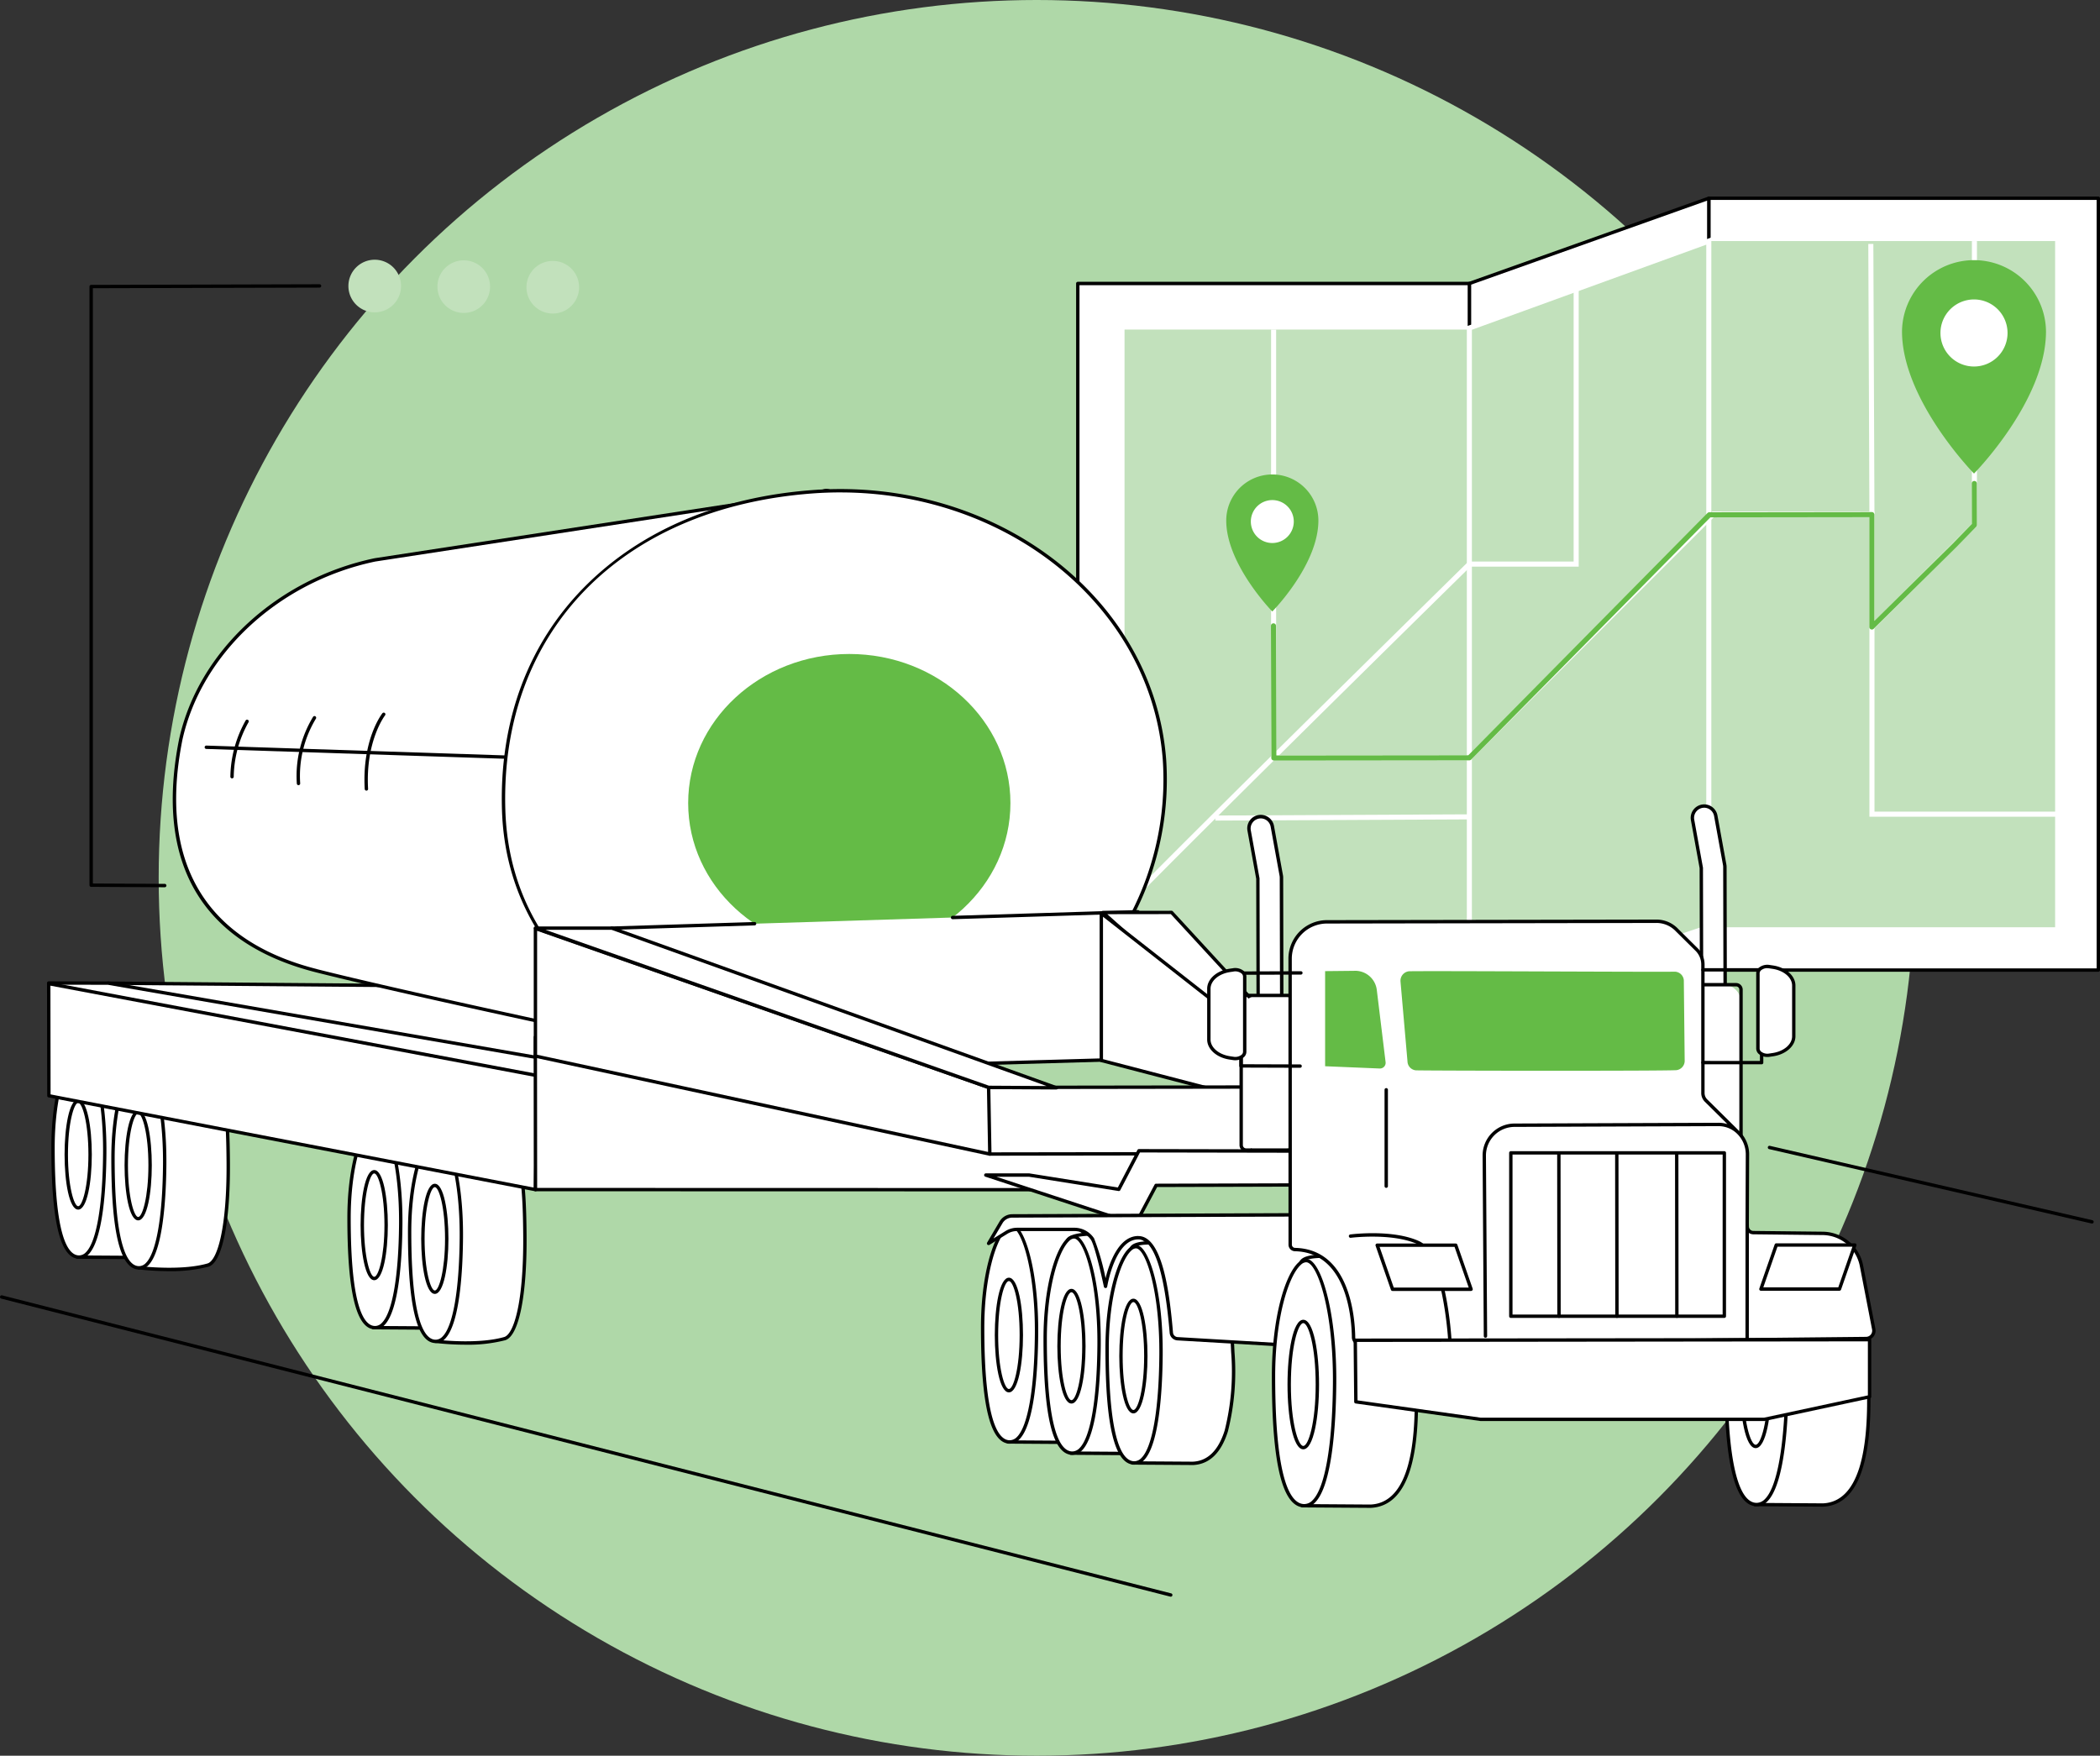 <svg xmlns="http://www.w3.org/2000/svg" xmlns:xlink="http://www.w3.org/1999/xlink" width="277.606" height="232.152" viewBox="0 0 277.606 232.152"><rect x="0" y="0" width="277.606" height="232.152" fill="#333333" stroke="none"/><defs><clipPath id="a"><rect width="277.606" height="185.134" fill="none"/></clipPath></defs><g transform="translate(-1323.197 -1977.035)"><ellipse cx="116.076" cy="116.076" rx="116.076" ry="116.076" transform="translate(1344.173 1977.035)" fill="#afd8a8"/><g transform="translate(1323.197 2003.026)"><rect width="51.49" height="102.053" transform="translate(225.893 0.224)" fill="#fff"/><g clip-path="url(#a)"><path d="M339.261,102.5h-51.49a.223.223,0,0,1-.223-.223V.223A.223.223,0,0,1,287.771,0h51.49a.223.223,0,0,1,.223.223V102.276a.223.223,0,0,1-.223.223m-51.268-.445h51.045V.447H287.993Z" transform="translate(-61.878)"/><rect width="45.779" height="90.734" transform="translate(225.893 5.883)" fill="#c2e1bc"/><path d="M279.152,102.338,247.5,113.608V11.555L279.152.284Z" transform="translate(-53.26 -0.061)" fill="#fff"/><path d="M247.439,113.77a.224.224,0,0,1-.223-.223V11.494a.223.223,0,0,1,.148-.21L279.017.013a.226.226,0,0,1,.2.028.224.224,0,0,1,.094.182V102.276a.224.224,0,0,1-.148.21l-31.653,11.271a.222.222,0,0,1-.075.013m.223-102.118v101.58l31.207-11.112V.538Zm31.43,90.625h0Z" transform="translate(-53.199 0)"/><rect width="51.762" height="102.053" transform="translate(142.478 11.494)" fill="#fff"/><path d="M233.246,116.861H181.483a.223.223,0,0,1-.222-.223V14.585a.223.223,0,0,1,.222-.223h51.763a.223.223,0,0,1,.223.223V116.638a.223.223,0,0,1-.223.223m-51.54-.446h51.317V14.808H181.706Z" transform="translate(-39.006 -3.091)"/><rect width="45.583" height="89.87" transform="translate(148.657 17.586)" fill="#c2e1bc"/><path d="M279.152,98.23,247.5,108.813V18.992L279.152,7.5Z" transform="translate(-53.26 -1.613)" fill="#c2e1bc"/><path d="M247.073,109.147V18.627l.221-.08,32.1-11.659V98.339Zm.669-90.051v89.123l30.984-10.36V7.842Z" transform="translate(-53.168 -1.482)" fill="#fff"/><path d="M189.121,97.86a.291.291,0,0,0,.039-.151h-.669c0-.209,0-.324,7.281-7.613,3.814-3.818,9.132-9.1,15.806-15.7,11.362-11.241,22.873-22.561,22.989-22.674l.1-.1h13.919V15.611h.669V52.292H234.938c-15.585,15.326-45.084,44.441-45.817,45.567" transform="translate(-40.562 -3.359)" fill="#fff"/><path d="M315.481,58.806l-.472-.473L328.459,44.9V7.5h.668v37.68Z" transform="translate(-67.788 -1.613)" fill="#fff"/><path d="M319.874,86.821H293.195V47.141H272.71L240.45,79.363H214.1V22.408h.668V78.695h25.409l32.26-32.223h21.43v39.68h26.01Z" transform="translate(-46.072 -4.822)" fill="#fff"/><rect width="33.618" height="0.669" transform="translate(160.654 81.843) rotate(-0.269)" fill="#fff"/><rect width="0.669" height="35.72" transform="translate(246.976 6.266) rotate(-0.235)" fill="#fff"/><path d="M214.463,84.877a.334.334,0,0,1-.334-.334l-.051-17.47a.335.335,0,0,1,.334-.335h0a.335.335,0,0,1,.334.334l.05,17.136,25.371-.025,31.622-32.03a.338.338,0,0,1,.238-.1l21.488-.026h0a.335.335,0,0,1,.334.334V66.427l10.362-10.239,2.526-2.589-.011-5.352a.334.334,0,0,1,.334-.335h0a.334.334,0,0,1,.334.334l.012,5.489a.335.335,0,0,1-.095.234l-2.626,2.691L293.752,67.464a.334.334,0,0,1-.569-.238V52.7l-21.014.026-31.623,32.03a.334.334,0,0,1-.238.1l-25.844.026Z" transform="translate(-46.068 -10.31)" fill="#64bb46"/><path d="M325,21.194a6.509,6.509,0,1,0,6.508-6.5,6.5,6.5,0,0,0-6.508,6.5" transform="translate(-69.938 -3.162)" fill="#fff"/><path d="M320.376,20.109c0,9.068,9.517,18.8,9.517,18.8s9.517-9.641,9.517-18.8a9.517,9.517,0,0,0-19.033,0m5.082.216a4.434,4.434,0,1,1,4.434,4.429,4.432,4.432,0,0,1-4.434-4.429" transform="translate(-68.943 -2.282)" fill="#64bb46"/><path d="M209.507,53.607a4.165,4.165,0,1,0,4.166-4.16,4.163,4.163,0,0,0-4.166,4.16" transform="translate(-45.084 -10.641)" fill="#fff"/><path d="M206.549,52.913c0,5.8,6.09,12.029,6.09,12.029s6.09-6.169,6.09-12.029a6.09,6.09,0,0,0-12.18,0m3.252.138a2.838,2.838,0,1,1,2.838,2.835,2.836,2.836,0,0,1-2.838-2.835" transform="translate(-44.448 -10.077)" fill="#64bb46"/><path d="M340.63,170.209a.22.22,0,0,1-.05-.005l-42.623-9.832a.223.223,0,1,1,.1-.434l42.622,9.831a.223.223,0,0,1-.049.44" transform="translate(-64.081 -34.416)"/><path d="M69.324,155.338c4.239-.178,5.558,5.514,5.895,13.51s-.843,13.942-5.082,14.12l-7.622-.051s-3.1-20.432-.152-27.224c.581-1.337,6.264-.326,6.961-.356" transform="translate(-13.146 -33.355)" fill="#fff"/><path d="M70.083,183.131l-7.633-.051a.223.223,0,0,1-.219-.189c-.127-.837-3.08-20.574-.137-27.347.481-1.107,3.425-.881,6.145-.581.471.052.875.093,1.012.091,4.911-.2,5.853,7.226,6.126,13.724a31.175,31.175,0,0,1-.835,10.068c-.859,2.755-2.359,4.2-4.459,4.284m-7.439-.5,7.431.049c1.908-.08,3.233-1.38,4.042-3.972a30.769,30.769,0,0,0,.815-9.916c-.392-9.345-2.139-13.451-5.662-13.3a10.306,10.306,0,0,1-1.079-.093c-1.449-.16-5.3-.584-5.687.315-2.743,6.312-.16,24.84.14,26.914m6.617-27.358h0Z" transform="translate(-13.082 -33.294)"/><path d="M65.629,169.388c-.051,5.981-.736,13.689-3.4,13.663-2.63-.025-3.43-6.5-3.43-14.5S61,155.42,62.529,155.623c1.425.19,3.168,5.762,3.1,13.765" transform="translate(-12.652 -33.488)" fill="#fff"/><path d="M62.177,183.213h-.016c-2.456-.024-3.651-4.84-3.651-14.724,0-6.652,1.523-11.465,3.027-12.782a1.219,1.219,0,0,1,.961-.365c1.612.214,3.361,6.012,3.293,13.988-.035,4.137-.395,11.372-2.406,13.347a1.7,1.7,0,0,1-1.208.536m.2-27.434a.88.88,0,0,0-.549.263c-1.394,1.22-2.875,6-2.875,12.447,0,11.775,1.745,14.264,3.209,14.278a1.226,1.226,0,0,0,.907-.408c1.385-1.361,2.214-6.111,2.273-13.033.068-8.022-1.676-13.379-2.906-13.543a.494.494,0,0,0-.06,0m3.189,13.548h0Z" transform="translate(-12.591 -33.427)"/><path d="M64.178,171.358c0,3.9-.706,7.06-1.575,7.06s-1.575-3.161-1.575-7.06.7-7.06,1.575-7.06,1.575,3.161,1.575,7.06" transform="translate(-13.133 -35.356)" fill="#fff"/><path d="M62.542,178.58c-1.18,0-1.8-3.663-1.8-7.283s.618-7.283,1.8-7.283,1.8,3.664,1.8,7.283-.618,7.283-1.8,7.283m0-14.12c-.552,0-1.352,2.664-1.352,6.837s.8,6.837,1.352,6.837,1.352-2.664,1.352-6.837-.8-6.837-1.352-6.837" transform="translate(-13.072 -35.295)"/><path d="M79.862,157.55c4.239-.178,4.762,5.693,4.824,13.7.062,8.032-1.022,13.165-2.678,13.644-3.623,1.047-9.167.348-9.167.348s-3.517-20.154-.565-26.946c.582-1.337,6.888-.713,7.586-.742" transform="translate(-15.3 -33.878)" fill="#fff"/><path d="M76.813,185.633a35.661,35.661,0,0,1-4.063-.233.224.224,0,0,1-.191-.183c-.144-.826-3.494-20.3-.55-27.073.474-1.089,3.621-1.08,6.952-.908.4.021.714.038.83.032a3.444,3.444,0,0,1,2.625.932c1.964,1.869,2.379,6.176,2.431,12.985.061,8.025-1.027,13.335-2.839,13.859a19.618,19.618,0,0,1-5.195.589m-3.843-.656c.942.1,5.722.562,8.914-.361,1.3-.376,2.584-4.674,2.517-13.428-.041-5.344-.252-10.724-2.292-12.666a2.976,2.976,0,0,0-2.3-.808c-.136.006-.428-.009-.871-.033-1.51-.078-6.1-.315-6.52.64-2.752,6.333.228,24.72.553,26.656M79.8,157.491h0Z" transform="translate(-15.236 -33.818)"/><path d="M75.834,171.7c-.051,5.981-.736,13.689-3.4,13.663-2.63-.025-3.43-6.5-3.43-14.5s2.211-13.13,3.735-12.927c1.425.19,3.168,5.762,3.1,13.765" transform="translate(-14.848 -33.985)" fill="#fff"/><path d="M72.382,185.524h-.015c-2.456-.024-3.651-4.84-3.651-14.724,0-6.652,1.523-11.465,3.026-12.782a1.225,1.225,0,0,1,.961-.366c1.612.215,3.361,6.012,3.292,13.988-.035,4.137-.394,11.372-2.405,13.347a1.7,1.7,0,0,1-1.209.537m.2-27.434a.879.879,0,0,0-.549.263c-1.393,1.22-2.874,6-2.874,12.447,0,11.775,1.745,14.264,3.209,14.278h.012a1.251,1.251,0,0,0,.9-.409c1.386-1.361,2.214-6.111,2.273-13.033.068-8.021-1.676-13.378-2.906-13.542a.508.508,0,0,0-.06,0" transform="translate(-14.787 -33.924)"/><path d="M74.384,173.668c0,3.9-.706,7.06-1.575,7.06s-1.575-3.161-1.575-7.06.7-7.06,1.575-7.06,1.575,3.161,1.575,7.06" transform="translate(-15.329 -35.853)" fill="#fff"/><path d="M72.748,180.89c-1.18,0-1.8-3.664-1.8-7.283s.618-7.283,1.8-7.283,1.8,3.664,1.8,7.283-.618,7.283-1.8,7.283m0-14.12c-.552,0-1.352,2.664-1.352,6.837s.8,6.837,1.352,6.837,1.352-2.664,1.352-6.837-.8-6.837-1.352-6.837" transform="translate(-15.268 -35.792)"/><path d="M19.459,143.446c4.239-.178,5.558,5.514,5.895,13.51s-.843,13.942-5.082,14.12l-7.622-.051s-3.1-20.432-.152-27.224c.581-1.337,6.264-.326,6.961-.356" transform="translate(-2.415 -30.796)" fill="#fff"/><path d="M20.218,171.238l-7.633-.05a.223.223,0,0,1-.219-.189c-.127-.837-3.08-20.574-.137-27.347.481-1.107,3.424-.881,6.145-.581.472.053.879.1,1.012.091,4.922-.2,5.853,7.227,6.126,13.724a31.168,31.168,0,0,1-.835,10.068c-.859,2.755-2.359,4.2-4.459,4.284m-7.439-.494,7.431.049c1.908-.08,3.233-1.38,4.042-3.972a30.772,30.772,0,0,0,.815-9.916c-.392-9.344-2.14-13.453-5.662-13.3a10.087,10.087,0,0,1-1.079-.093c-1.449-.16-5.3-.584-5.687.315-2.743,6.312-.16,24.84.14,26.914M19.4,143.385h0Z" transform="translate(-2.352 -30.735)"/><path d="M15.764,157.5c-.051,5.981-.736,13.689-3.4,13.663-2.63-.025-3.43-6.5-3.43-14.5s2.211-13.13,3.735-12.927c1.425.19,3.168,5.762,3.1,13.765" transform="translate(-1.921 -30.929)" fill="#fff"/><path d="M12.311,171.321H12.3c-2.456-.024-3.651-4.84-3.651-14.724,0-6.652,1.523-11.465,3.026-12.782a1.226,1.226,0,0,1,.961-.366c1.612.215,3.361,6.012,3.292,13.988-.035,4.137-.394,11.372-2.405,13.347a1.7,1.7,0,0,1-1.209.537m.2-27.434a.879.879,0,0,0-.549.263c-1.393,1.22-2.874,6-2.874,12.447,0,11.775,1.745,14.264,3.209,14.278h.012a1.251,1.251,0,0,0,.9-.409c1.386-1.361,2.214-6.111,2.273-13.033.068-8.021-1.676-13.378-2.906-13.542a.5.5,0,0,0-.06,0" transform="translate(-1.86 -30.868)"/><path d="M14.314,159.465c0,3.9-.706,7.06-1.575,7.06s-1.575-3.161-1.575-7.06.7-7.06,1.575-7.06,1.575,3.161,1.575,7.06" transform="translate(-2.402 -32.796)" fill="#fff"/><path d="M12.677,166.687c-1.18,0-1.8-3.663-1.8-7.283s.618-7.283,1.8-7.283,1.8,3.664,1.8,7.283-.618,7.283-1.8,7.283m0-14.12c-.552,0-1.351,2.664-1.351,6.837s.8,6.837,1.351,6.837,1.352-2.664,1.352-6.837-.8-6.837-1.352-6.837" transform="translate(-2.341 -32.735)"/><path d="M29.9,145.157c4.239-.178,4.762,5.693,4.824,13.7.062,8.032-1.022,13.165-2.678,13.644-3.623,1.047-9.167.348-9.167.348s-3.517-20.154-.565-26.946c.582-1.337,6.888-.713,7.586-.742" transform="translate(-4.547 -31.211)" fill="#fff"/><path d="M26.847,173.239a35.639,35.639,0,0,1-4.062-.233.224.224,0,0,1-.191-.183c-.144-.826-3.494-20.3-.549-27.073.473-1.089,3.62-1.08,6.951-.908.4.021.715.038.83.032a3.432,3.432,0,0,1,2.625.932c1.964,1.869,2.379,6.176,2.431,12.985.061,8.025-1.027,13.335-2.839,13.859a19.62,19.62,0,0,1-5.2.589M23,172.583c.942.1,5.721.562,8.914-.361,1.3-.376,2.584-4.674,2.517-13.428-.042-5.344-.252-10.724-2.292-12.666a2.977,2.977,0,0,0-2.3-.808c-.136.006-.429-.009-.871-.033-1.51-.077-6.1-.315-6.52.64-2.752,6.333.228,24.72.553,26.656M29.834,145.1h0Z" transform="translate(-4.484 -31.15)"/><path d="M25.869,159.305c-.051,5.981-.735,13.689-3.4,13.663-2.63-.025-3.43-6.5-3.43-14.5s2.21-13.13,3.734-12.927c1.425.19,3.168,5.762,3.1,13.765" transform="translate(-4.096 -31.318)" fill="#fff"/><path d="M22.418,173.13H22.4c-2.457-.024-3.651-4.84-3.651-14.724,0-6.652,1.523-11.465,3.027-12.782a1.219,1.219,0,0,1,.96-.365c1.612.214,3.361,6.012,3.294,13.987-.035,4.137-.4,11.373-2.406,13.348a1.7,1.7,0,0,1-1.208.536m.2-27.434a.884.884,0,0,0-.549.263c-1.394,1.22-2.874,6-2.874,12.447,0,11.775,1.745,14.264,3.21,14.278h.011a1.25,1.25,0,0,0,.895-.408c1.385-1.361,2.215-6.111,2.273-13.034.068-8.021-1.676-13.378-2.905-13.542a.52.52,0,0,0-.06,0m3.188,13.548h0Z" transform="translate(-4.035 -31.257)"/><path d="M24.419,161.274c0,3.9-.706,7.06-1.575,7.06s-1.575-3.161-1.575-7.06.7-7.06,1.575-7.06,1.575,3.161,1.575,7.06" transform="translate(-4.577 -33.186)" fill="#fff"/><path d="M22.783,168.5c-1.18,0-1.8-3.663-1.8-7.283s.618-7.283,1.8-7.283,1.8,3.664,1.8,7.283-.618,7.283-1.8,7.283m0-14.12c-.552,0-1.352,2.664-1.352,6.837s.8,6.837,1.352,6.837,1.352-2.664,1.352-6.837-.8-6.837-1.352-6.837" transform="translate(-4.516 -33.125)"/><path d="M18.2,132.522l56.6.459L76.61,144.5l-57.678-9.911Z" transform="translate(-3.916 -28.518)" fill="#fff"/><path d="M76.549,144.665a.2.2,0,0,1-.038,0l-57.678-9.911a.224.224,0,0,1-.173-.145l-.734-2.071a.221.221,0,0,1,.028-.2.242.242,0,0,1,.183-.093l56.6.458a.224.224,0,0,1,.219.188l1.81,11.523a.223.223,0,0,1-.221.257m-57.511-10.33,57.244,9.835-1.733-11.029-56.1-.454Z" transform="translate(-3.855 -28.457)"/><path d="M48.144,113.021c15,3.811,59.1,13.033,59.1,13.033,1.7.418,5.173-3.6,4.951-5.29l4.189-69.945c-.173-1.006-.055-1.461-1.253-1.208L55.9,58.7C43.312,61.337,32.8,70.817,30.219,82.436c-3.087,15.447,2.212,26.595,17.925,30.586" transform="translate(-6.322 -10.661)" fill="#fff"/><path d="M107.443,126.246a1.324,1.324,0,0,1-.315-.037c-.433-.09-44.262-9.265-59.1-13.033-15.1-3.835-21.355-14.5-18.088-30.845C32.512,70.729,42.9,61.121,55.8,58.419l59.235-9.089a1.351,1.351,0,0,1,1.067.061c.272.19.322.535.385.972.016.11.033.229.055.357a.224.224,0,0,1,0,.051L112.355,120.7c.132,1.163-1.188,3.108-2.551,4.327a4.221,4.221,0,0,1-2.361,1.222m-59.306-13.5c14.828,3.766,58.648,12.938,59.089,13.031.528.129,1.378-.275,2.281-1.083,1.417-1.268,2.518-3.081,2.4-3.959a.191.191,0,0,1,0-.042L116.1,50.771c-.02-.123-.037-.238-.053-.344-.049-.344-.085-.592-.2-.671a1.14,1.14,0,0,0-.731.012L55.877,58.857c-12.714,2.665-22.967,12.136-25.5,23.565-3.211,16.068,2.931,26.555,17.763,30.322" transform="translate(-6.261 -10.6)"/><path d="M61.647,97.262a.223.223,0,0,1-.222-.21c-.367-6.493,2.223-9.876,2.334-10.016a.223.223,0,1,1,.351.275c-.026.033-2.6,3.4-2.24,9.717a.222.222,0,0,1-.21.235h-.013" transform="translate(-13.211 -18.711)"/><path d="M50.216,96.663a.222.222,0,0,1-.222-.216,15.082,15.082,0,0,1,2.155-8.83.223.223,0,0,1,.369.25,14.633,14.633,0,0,0-2.079,8.566.223.223,0,0,1-.216.23h-.007" transform="translate(-10.756 -18.834)"/><path d="M39.025,95.892h-.009a.223.223,0,0,1-.214-.231,15.627,15.627,0,0,1,2.026-7.434.223.223,0,0,1,.382.229,15.171,15.171,0,0,0-1.963,7.222.222.222,0,0,1-.222.214" transform="translate(-8.35 -18.962)"/><path d="M172.188,85.131c1.621,21.391-15.7,42.228-40.746,42.04-24.192-.182-45.943-12.878-46.614-35.426-.73-24.477,16.621-40.214,40.745-42.04s44.995,14.035,46.615,35.426" transform="translate(-18.25 -10.665)" fill="#fff"/><path d="M131.717,127.333h-.337c-12.351-.093-23.806-3.419-32.254-9.367-9.221-6.49-14.263-15.577-14.582-26.276C84.192,79.859,88.036,69.6,95.662,62.012c7.357-7.316,17.673-11.669,29.833-12.59,24.206-1.833,45.226,14.152,46.854,35.631A39.05,39.05,0,0,1,161.762,114.5a40.582,40.582,0,0,1-30.045,12.832m-2.446-77.61q-1.856,0-3.742.142C100.2,51.783,84.29,68.2,84.99,91.677c.714,23.958,24.55,35.046,46.394,35.21A40.133,40.133,0,0,0,161.436,114.2,38.6,38.6,0,0,0,171.9,85.087c-1.524-20.12-20.285-35.363-42.634-35.363" transform="translate(-18.188 -10.604)"/><path d="M158.518,96.783c0,10.888-9.535,19.716-21.3,19.716s-21.3-8.827-21.3-19.716,9.535-19.716,21.3-19.716,21.3,8.828,21.3,19.716" transform="translate(-24.946 -16.584)" fill="#64bb46"/><path d="M74.17,94.244h-.008l-39.475-1.3a.223.223,0,0,1-.216-.23.227.227,0,0,1,.23-.215l39.476,1.3a.223.223,0,0,1-.007.445" transform="translate(-7.418 -19.905)"/><path d="M72.552,159.817,8.231,147.41l-.027-14.9,7.843.013,56.839,9.858Z" transform="translate(-1.766 -28.514)" fill="#fff"/><path d="M72.491,159.979a.259.259,0,0,1-.042,0L8.128,147.567a.221.221,0,0,1-.181-.218l-.027-14.905a.222.222,0,0,1,.223-.223h0l7.843.013a.2.2,0,0,1,.038,0L72.864,142.1a.223.223,0,0,1,.184.224l-.334,17.442a.223.223,0,0,1-.083.169.22.22,0,0,1-.14.049m-64.1-12.814,63.881,12.323L72.6,142.5l-56.631-9.822-7.6-.013Z" transform="translate(-1.705 -28.453)"/><path d="M72.292,144.844a.257.257,0,0,1-.042,0L8.186,132.78a.223.223,0,1,1,.082-.438L72.333,144.4a.223.223,0,0,1-.041.442" transform="translate(-1.722 -28.478)"/><path d="M121.927,122.076l-18.872.589,5.639,19.119,64.629-1.835-.735-19.454-24.484.764Z" transform="translate(-22.177 -25.93)" fill="#fff"/><path d="M108.633,141.945a.223.223,0,0,1-.213-.159l-5.64-19.119a.224.224,0,0,1,.207-.286l18.872-.589a.22.22,0,0,1,.229.216.223.223,0,0,1-.215.23l-18.584.58,5.509,18.678,64.233-1.824-.718-19.008-24.263.757a.23.23,0,0,1-.23-.216.224.224,0,0,1,.216-.229l24.485-.764h.007a.222.222,0,0,1,.222.214l.735,19.454a.227.227,0,0,1-.06.161.224.224,0,0,1-.157.07l-64.629,1.836Z" transform="translate(-22.116 -25.869)"/><path d="M90.171,144.1l.02,17.677,79.73.02.316-6.974L90.184,141.608Z" transform="translate(-19.404 -30.473)" fill="#fff"/><path d="M169.86,161.957l-79.731-.02a.223.223,0,0,1-.222-.223l-.02-17.677v0l.013-2.491a.223.223,0,0,1,.259-.218l80.052,13.214a.222.222,0,0,1,.186.229l-.315,6.975a.223.223,0,0,1-.222.213m-79.508-.465,79.295.02.3-6.564-79.6-13.138-.012,2.23Z" transform="translate(-19.343 -30.412)"/><path d="M210.113,137.195l-15.265-16.583-9.076.013L206.756,139.4Z" transform="translate(-39.977 -25.955)" fill="#fff"/><path d="M206.694,139.559a.221.221,0,0,1-.148-.057l-20.983-18.772a.223.223,0,0,1,.148-.389l9.076-.013a.225.225,0,0,1,.164.071l15.265,16.583a.224.224,0,0,1,.057.178.219.219,0,0,1-.1.159l-3.357,2.2a.225.225,0,0,1-.122.036m-20.4-18.773,20.422,18.27,2.995-1.964-15.021-16.317Z" transform="translate(-39.916 -25.894)"/><path d="M209.321,139.43,185.5,120.763v19.453l19.515,5.086Z" transform="translate(-39.919 -25.987)" fill="#fff"/><path d="M204.959,145.464a.233.233,0,0,1-.056-.007l-19.514-5.086a.224.224,0,0,1-.167-.216V120.7a.223.223,0,0,1,.36-.175L209.4,139.193a.223.223,0,0,1,.042.307l-4.3,5.873a.224.224,0,0,1-.18.091m-19.292-5.481,19.2,5,4.084-5.577-23.286-18.251Z" transform="translate(-39.858 -25.926)"/><path d="M166.679,158.888l34.728-.053.157-8.809-35.042.052Z" transform="translate(-35.834 -32.285)" fill="#fff"/><path d="M166.618,159.05a.223.223,0,0,1,0-.446l34.51-.052.149-8.364-34.815.052h0a.222.222,0,1,1,0-.445l35.042-.053a.219.219,0,0,1,.159.067.222.222,0,0,1,.064.16l-.157,8.809a.223.223,0,0,1-.223.219l-34.727.053Z" transform="translate(-35.773 -32.224)"/><path d="M90.187,140.186V123.3l59.907,21.027.158,8.809Z" transform="translate(-19.408 -26.534)" fill="#fff"/><path d="M150.191,153.3a.239.239,0,0,1-.047,0L90.079,140.343a.224.224,0,0,1-.176-.218V123.241a.223.223,0,0,1,.3-.21l59.907,21.027a.222.222,0,0,1,.149.206l.158,8.809a.223.223,0,0,1-.082.176.219.219,0,0,1-.141.051M90.349,139.945,149.964,152.8l-.15-8.373L90.349,123.555Z" transform="translate(-19.346 -26.473)"/><path d="M150.1,144.318l8.97.053-58.78-21.112-10.086,0Z" transform="translate(-19.411 -26.524)" fill="#fff"/><path d="M159.008,144.532h0l-8.97-.053a.21.21,0,0,1-.073-.013L90.069,123.405a.222.222,0,0,1,.074-.432l10.086,0a.209.209,0,0,1,.075.013l58.78,21.111a.223.223,0,0,1-.075.432m-8.932-.5,7.631.045-57.519-20.658-8.74,0Z" transform="translate(-19.35 -26.463)"/><path d="M186.289,160.767l-2.662,5.1-11.856-1.888h-5.718l19.777,6.5,2.728-5.139,18.426-.052.04-4.484Z" transform="translate(-35.733 -34.596)" fill="#fff"/><path d="M185.77,170.642a.236.236,0,0,1-.07-.011l-19.777-6.5a.223.223,0,0,1,.07-.435h5.718a.18.18,0,0,1,.035,0l11.7,1.862,2.588-4.958a.224.224,0,0,1,.2-.119l20.735.039a.222.222,0,0,1,.222.224l-.039,4.484a.223.223,0,0,1-.222.221l-18.293.053-2.665,5.02a.222.222,0,0,1-.2.119m-18.386-6.5,18.277,6.009,2.64-4.973a.225.225,0,0,1,.2-.118l18.205-.051.036-4.039-20.375-.038-2.6,4.98a.222.222,0,0,1-.232.117l-11.839-1.885Z" transform="translate(-35.673 -34.535)"/><path d="M176.5,173.1c4.418-.185,5.794,5.749,6.145,14.084s-.879,14.535-5.3,14.72l-7.946-.053s-3.236-21.3-.159-28.381c.606-1.394,6.53-.34,7.257-.37" transform="translate(-36.133 -37.173)" fill="#fff"/><path d="M177.288,202.062l-7.956-.053a.223.223,0,0,1-.219-.189c-.133-.873-3.211-21.445-.143-28.5.5-1.147,3.562-.911,6.395-.6.492.054.917.1,1.057.1,5.11-.221,6.092,7.528,6.377,14.3a32.513,32.513,0,0,1-.87,10.492c-.895,2.868-2.456,4.367-4.641,4.459m-7.763-.5,7.755.052c1.966-.083,3.39-1.479,4.223-4.147a32.1,32.1,0,0,0,.85-10.341c-.41-9.748-2.234-14.02-5.913-13.871a10.539,10.539,0,0,1-1.125-.1c-1.654-.182-5.527-.609-5.937.334-2.864,6.59-.161,25.947.148,28.07" transform="translate(-36.069 -37.113)"/><path d="M172.643,187.744c-.053,6.234-.768,14.27-3.549,14.243-2.741-.027-3.576-6.774-3.576-15.117s2.3-13.688,3.893-13.476c1.485.2,3.3,6.006,3.231,14.349" transform="translate(-35.619 -37.312)" fill="#fff"/><path d="M169.048,202.148h-.017c-2.555-.024-3.8-5.042-3.8-15.34,0-6.931,1.585-11.946,3.152-13.317a1.264,1.264,0,0,1,.994-.378c1.676.223,3.5,6.262,3.425,14.572-.037,4.311-.411,11.851-2.505,13.908a1.762,1.762,0,0,1-1.253.556m.211-28.6a.922.922,0,0,0-.578.276c-1.454,1.273-3,6.256-3,12.982,0,12.284,1.825,14.88,3.356,14.894a1.345,1.345,0,0,0,.952-.429c1.446-1.42,2.31-6.375,2.372-13.594.071-8.367-1.752-13.955-3.038-14.127a.545.545,0,0,0-.063,0" transform="translate(-35.557 -37.251)"/><path d="M171.131,189.8c0,4.065-.735,7.36-1.642,7.36s-1.643-3.3-1.643-7.36.735-7.36,1.643-7.36,1.642,3.3,1.642,7.36" transform="translate(-36.119 -39.259)" fill="#fff"/><path d="M169.429,197.318c-1.224,0-1.865-3.815-1.865-7.583s.64-7.583,1.865-7.583,1.865,3.815,1.865,7.583-.64,7.583-1.865,7.583m0-14.72c-.593,0-1.42,2.715-1.42,7.137s.827,7.137,1.42,7.137,1.419-2.715,1.419-7.137-.826-7.137-1.419-7.137" transform="translate(-36.059 -39.198)"/><path d="M187.367,174.881c4.418-.185,5.4,5.878,5.753,14.214s-.879,14.535-5.3,14.72l-7.946-.053s-3.495-21.027-.418-28.107c.607-1.395,7.182-.743,7.908-.774" transform="translate(-38.346 -37.606)" fill="#fff"/><path d="M187.77,203.976l-7.958-.053a.224.224,0,0,1-.218-.186c-.142-.862-3.471-21.173-.4-28.233.491-1.13,3.769-1.121,7.236-.941.418.021.745.039.867.034,2.167-.093,3.684,1.238,4.623,4.064.744,2.237,1.151,5.337,1.362,10.363a32.539,32.539,0,0,1-.87,10.492c-.895,2.868-2.456,4.367-4.64,4.459m-7.766-.5,7.758.052c1.965-.083,3.39-1.479,4.222-4.147a32.047,32.047,0,0,0,.851-10.341c-.359-8.528-1.424-14.172-5.521-14-.142,0-.447-.01-.91-.034-1.575-.082-6.368-.329-6.8.673-2.862,6.59.071,25.7.4,27.8" transform="translate(-38.282 -37.546)"/><path d="M183.178,189.63c-.053,6.235-.768,14.27-3.549,14.243-2.741-.027-3.576-6.774-3.576-15.117s2.3-13.688,3.893-13.476c1.485.2,3.3,6.006,3.231,14.349" transform="translate(-37.886 -37.718)" fill="#fff"/><path d="M179.582,204.035h-.016c-2.555-.025-3.8-5.042-3.8-15.34,0-6.932,1.585-11.946,3.152-13.318a1.267,1.267,0,0,1,.994-.378c1.676.224,3.5,6.263,3.425,14.572-.037,4.312-.411,11.851-2.506,13.908a1.761,1.761,0,0,1-1.253.556m.212-28.6a.922.922,0,0,0-.578.276c-1.454,1.273-3,6.256-3,12.982,0,12.283,1.824,14.879,3.354,14.894a1.331,1.331,0,0,0,.953-.428c1.446-1.421,2.31-6.375,2.372-13.594.071-8.367-1.752-13.955-3.038-14.127a.415.415,0,0,0-.063,0m3.324,14.132h0Z" transform="translate(-37.824 -37.657)"/><path d="M181.666,191.683c0,4.065-.735,7.36-1.642,7.36s-1.643-3.3-1.643-7.36.735-7.36,1.643-7.36,1.642,3.3,1.642,7.36" transform="translate(-38.387 -39.665)" fill="#fff"/><path d="M179.964,199.2c-1.224,0-1.865-3.815-1.865-7.583s.641-7.583,1.865-7.583,1.865,3.815,1.865,7.583-.64,7.583-1.865,7.583m0-14.72c-.593,0-1.421,2.715-1.421,7.137s.827,7.137,1.421,7.137,1.42-2.715,1.42-7.137-.827-7.137-1.42-7.137" transform="translate(-38.325 -39.604)"/><path d="M197.468,176.633c4.418-.185,5.793,5.749,6.145,14.084s-.879,14.535-5.3,14.72l-7.946-.053s-3.236-21.3-.159-28.381c.605-1.394,6.53-.34,7.257-.37" transform="translate(-40.646 -37.934)" fill="#fff"/><path d="M198.26,205.6l-7.956-.053a.223.223,0,0,1-.219-.19c-.133-.872-3.211-21.444-.143-28.5.5-1.148,3.562-.912,6.4-.6.492.054.916.1,1.056.095,5.11-.216,6.092,7.529,6.377,14.3a32.49,32.49,0,0,1-.87,10.492c-.895,2.868-2.456,4.368-4.641,4.46m-7.762-.5,7.755.051c1.966-.082,3.39-1.478,4.223-4.147a32.1,32.1,0,0,0,.85-10.341c-.41-9.747-2.239-14.026-5.913-13.871a10.663,10.663,0,0,1-1.124-.1c-1.654-.183-5.528-.609-5.939.334-2.864,6.591-.161,25.947.148,28.071m6.906-28.53h0Z" transform="translate(-40.582 -37.874)"/><path d="M193.615,191.28c-.053,6.235-.768,14.27-3.549,14.243-2.741-.027-3.576-6.774-3.576-15.117s2.3-13.688,3.893-13.476c1.485.2,3.3,6.006,3.231,14.349" transform="translate(-40.132 -38.073)" fill="#fff"/><path d="M190.019,205.685H190c-2.555-.025-3.8-5.042-3.8-15.34,0-6.931,1.585-11.946,3.152-13.318a1.267,1.267,0,0,1,.994-.378c1.676.224,3.5,6.263,3.425,14.572-.037,4.311-.411,11.851-2.506,13.908a1.761,1.761,0,0,1-1.253.556m.212-28.6a.922.922,0,0,0-.578.276c-1.454,1.273-3,6.256-3,12.982,0,12.283,1.825,14.879,3.355,14.894h.012a1.317,1.317,0,0,0,.941-.428c1.446-1.42,2.31-6.375,2.372-13.594.071-8.366-1.752-13.955-3.038-14.126a.417.417,0,0,0-.063,0m3.324,14.132h0Z" transform="translate(-40.07 -38.012)"/><path d="M192.1,193.333c0,4.065-.735,7.36-1.642,7.36s-1.643-3.3-1.643-7.36.735-7.36,1.643-7.36,1.642,3.3,1.642,7.36" transform="translate(-40.633 -40.02)" fill="#fff"/><path d="M190.4,200.855c-1.224,0-1.865-3.815-1.865-7.583s.64-7.583,1.865-7.583,1.865,3.815,1.865,7.583-.64,7.583-1.865,7.583m0-14.72c-.593,0-1.42,2.715-1.42,7.137s.827,7.137,1.42,7.137,1.42-2.715,1.42-7.137-.827-7.137-1.42-7.137" transform="translate(-40.572 -39.959)"/><path d="M166.521,175.342l2.362-1.459a2.713,2.713,0,0,1,1.431-.4l7.433,0a2.927,2.927,0,0,1,2.518,1.3c.64,1.111,1.717,6.24,1.717,6.24s1.027-6.457,4.342-6.437c3.092.019,3.988,8.161,4.359,12.591a.869.869,0,0,0,.846.768l13.648.8,6.982-10.906-.337-6.293-42.177.16a1.718,1.718,0,0,0-1.475.846Z" transform="translate(-35.834 -36.914)" fill="#fff"/><path d="M205.117,188.9H205.1l-13.648-.8a1.1,1.1,0,0,1-1.055-.972c-.688-8.207-2.081-12.374-4.139-12.386h-.013c-3.076,0-4.1,6.186-4.106,6.249a.223.223,0,0,1-.438.011c-.011-.051-1.078-5.106-1.694-6.175a2.675,2.675,0,0,0-2.273-1.187h-.049l-7.435,0a2.412,2.412,0,0,0-1.315.367l-2.361,1.459a.223.223,0,0,1-.309-.3l1.65-2.8a1.951,1.951,0,0,1,1.665-.955l42.176-.16h0a.223.223,0,0,1,.223.21l.337,6.293a.224.224,0,0,1-.035.132L205.3,188.8a.223.223,0,0,1-.188.1m-18.869-14.6h.016c3.146.019,4.121,7.311,4.58,12.794a.652.652,0,0,0,.636.566l13.519.791,6.874-10.737-.323-6.008-41.964.159a1.5,1.5,0,0,0-1.283.736l-1.192,2.019,1.594-.985a2.928,2.928,0,0,1,1.541-.433h.01l7.431,0h.056A3.119,3.119,0,0,1,180.4,174.6a30.915,30.915,0,0,1,1.52,5.284c.454-1.868,1.688-5.591,4.331-5.591" transform="translate(-35.773 -36.853)"/><path d="M226.958,178.934c5.009-.21,6.568,6.516,6.965,15.965s-1,16.475-6,16.686l-9.006-.06s-3.668-24.144-.18-32.171c.687-1.581,7.4-.385,8.226-.42" transform="translate(-46.746 -38.419)" fill="#fff"/><path d="M227.863,211.748l-9.017-.06a.224.224,0,0,1-.22-.189c-.151-.989-3.637-24.3-.164-32.293.558-1.282,4.019-1.014,7.219-.662.582.064,1.044.115,1.2.108,5.774-.243,6.875,8.519,7.2,16.179.214,5.1-.118,9.1-.985,11.883-1.01,3.237-2.771,4.931-5.234,5.035m-8.824-.5,8.817.059c2.244-.095,3.868-1.683,4.816-4.722.852-2.733,1.177-6.68.965-11.731-.457-10.877-2.47-15.757-6.515-15.757-.072,0-.145,0-.218,0a12.434,12.434,0,0,1-1.269-.111c-1.882-.207-6.289-.693-6.762.4-3.261,7.505-.162,29.586.168,31.861m7.854-32.369h0Z" transform="translate(-46.681 -38.359)"/><path d="M222.59,195.537c-.06,7.067-.87,16.176-4.023,16.145-3.108-.03-4.054-7.678-4.054-17.135s2.612-15.515,4.414-15.275c1.683.224,3.743,6.808,3.663,16.265" transform="translate(-46.162 -38.577)" fill="#fff"/><path d="M218.522,211.845h-.017c-2.876-.028-4.274-5.706-4.274-17.358,0-7.849,1.792-13.524,3.562-15.075a1.4,1.4,0,0,1,1.1-.421c1.888.251,3.936,7.085,3.856,16.488-.042,4.882-.465,13.42-2.831,15.744a1.968,1.968,0,0,1-1.4.622m.24-32.418a1.073,1.073,0,0,0-.676.321c-1.654,1.447-3.41,7.1-3.41,14.739,0,13.948,2.084,16.9,3.832,16.913a1.5,1.5,0,0,0,1.1-.494c1.645-1.615,2.628-7.239,2.7-15.43.081-9.5-2-15.847-3.47-16.043a.609.609,0,0,0-.075,0" transform="translate(-46.101 -38.515)"/><path d="M220.877,197.865c0,4.608-.833,8.343-1.862,8.343s-1.862-3.735-1.862-8.343.833-8.342,1.862-8.342,1.862,3.735,1.862,8.342" transform="translate(-46.73 -40.784)" fill="#fff"/><path d="M218.954,206.37c-1.369,0-2.084-4.309-2.084-8.566s.716-8.565,2.084-8.565,2.084,4.309,2.084,8.565-.717,8.566-2.084,8.566m0-16.686c-.684,0-1.639,3.089-1.639,8.12s.954,8.12,1.639,8.12,1.639-3.089,1.639-8.12-.954-8.12-1.639-8.12" transform="translate(-46.669 -40.723)"/><path d="M303.158,178.734c5.009-.21,6.568,6.516,6.965,15.965s-1,16.475-6,16.686l-9.007-.06s-3.667-24.144-.18-32.171c.687-1.581,7.4-.385,8.226-.42" transform="translate(-63.143 -38.376)" fill="#fff"/><path d="M304.064,211.547l-9.017-.06a.223.223,0,0,1-.219-.189c-.15-.989-3.638-24.3-.164-32.293.557-1.282,4.018-1.014,7.219-.662.582.064,1.041.116,1.2.108,5.771-.244,6.876,8.519,7.2,16.179.214,5.1-.117,9.1-.985,11.883-1.01,3.237-2.77,4.932-5.233,5.035m-8.824-.5,8.816.059c2.244-.094,3.868-1.683,4.816-4.722.852-2.733,1.177-6.68.965-11.731-.465-11.07-2.553-15.927-6.734-15.752a12.438,12.438,0,0,1-1.27-.111c-1.882-.207-6.289-.692-6.762.4-3.261,7.5-.162,29.585.169,31.86" transform="translate(-63.079 -38.315)"/><path d="M298.791,195.337c-.06,7.067-.87,16.176-4.023,16.145-3.108-.03-4.054-7.678-4.054-17.135s2.612-15.515,4.414-15.275c1.683.224,3.743,6.808,3.663,16.265" transform="translate(-62.56 -38.534)" fill="#fff"/><path d="M294.722,211.644h-.017c-2.876-.028-4.274-5.706-4.274-17.358,0-7.849,1.792-13.524,3.562-15.075a1.4,1.4,0,0,1,1.1-.421c1.888.251,3.936,7.085,3.856,16.488-.042,4.882-.465,13.42-2.831,15.744a1.969,1.969,0,0,1-1.4.622m.24-32.418a1.073,1.073,0,0,0-.676.321c-1.654,1.447-3.411,7.1-3.411,14.739,0,13.948,2.084,16.9,3.833,16.913a1.551,1.551,0,0,0,1.1-.494c1.645-1.615,2.628-7.239,2.7-15.43.081-9.5-2-15.847-3.47-16.043a.608.608,0,0,0-.075,0" transform="translate(-62.499 -38.472)"/><path d="M297.077,197.665c0,4.608-.833,8.343-1.862,8.343s-1.862-3.735-1.862-8.343.833-8.342,1.862-8.342,1.862,3.735,1.862,8.342" transform="translate(-63.128 -40.741)" fill="#fff"/><path d="M295.155,206.169c-1.369,0-2.084-4.309-2.084-8.566s.716-8.565,2.084-8.565,2.084,4.309,2.084,8.565-.716,8.566-2.084,8.566m0-16.686c-.684,0-1.639,3.089-1.639,8.12s.954,8.12,1.639,8.12,1.639-3.089,1.639-8.12-.954-8.12-1.639-8.12" transform="translate(-63.067 -40.679)"/><path d="M213.151,131.642a1.561,1.561,0,0,1-1.561-1.556l-.038-17.4-1.155-6.352a1.56,1.56,0,0,1,3.07-.558l1.18,6.489a1.544,1.544,0,0,1,.025.275l.04,17.54a1.561,1.561,0,0,1-1.558,1.563Z" transform="translate(-45.27 -22.486)" fill="#fff"/><path d="M213.093,131.8h0a1.786,1.786,0,0,1-1.783-1.779l-.039-17.381-1.151-6.333a1.783,1.783,0,1,1,3.508-.638l1.18,6.49a1.7,1.7,0,0,1,.029.315l.04,17.54a1.783,1.783,0,0,1-1.78,1.787m-1.219-27.15a1.345,1.345,0,0,0-1.105.577,1.326,1.326,0,0,0-.216,1l1.155,6.353a.216.216,0,0,1,0,.039l.038,17.4a1.34,1.34,0,0,0,1.338,1.334h0a1.338,1.338,0,0,0,1.334-1.34l-.039-17.54a1.414,1.414,0,0,0-.022-.236l-1.18-6.489a1.337,1.337,0,0,0-1.311-1.1" transform="translate(-45.209 -22.425)"/><path d="M214.207,155.043h-2.832a2.309,2.309,0,0,1-2.309-2.308V136.9a2.309,2.309,0,0,1,2.309-2.308h2.832a2.308,2.308,0,0,1,2.308,2.308v15.833a2.308,2.308,0,0,1-2.308,2.308" transform="translate(-44.99 -28.963)" fill="#fff"/><path d="M215.8,155.2h-6.139a.879.879,0,0,1-.878-.878V135.187a.879.879,0,0,1,.878-.878H215.8a.879.879,0,0,1,.878.878v19.139a.879.879,0,0,1-.878.878m-6.139-20.45a.433.433,0,0,0-.432.432v19.139a.433.433,0,0,0,.432.432H215.8a.433.433,0,0,0,.432-.432V135.187a.433.433,0,0,0-.432-.432Z" transform="translate(-44.929 -28.902)"/><path d="M287.848,129.838a1.561,1.561,0,0,1-1.561-1.556l-.038-17.4-1.155-6.352a1.56,1.56,0,0,1,3.07-.558l1.18,6.489a1.544,1.544,0,0,1,.025.275l.04,17.54a1.56,1.56,0,0,1-1.558,1.563Z" transform="translate(-61.345 -22.098)" fill="#fff"/><path d="M287.79,130h0A1.786,1.786,0,0,1,286,128.221l-.039-17.381-1.151-6.333a1.783,1.783,0,0,1,3.509-.638l1.18,6.49a1.825,1.825,0,0,1,.029.315l.039,17.54A1.783,1.783,0,0,1,287.79,130m-1.219-27.15a1.339,1.339,0,0,0-1.321,1.577l1.155,6.353a.215.215,0,0,1,0,.039l.039,17.4a1.34,1.34,0,0,0,1.337,1.334h0a1.337,1.337,0,0,0,1.334-1.34l-.039-17.54a1.314,1.314,0,0,0-.022-.235l-1.18-6.49a1.337,1.337,0,0,0-1.311-1.1" transform="translate(-61.283 -22.037)"/><path d="M288.9,153.239h-2.832a2.308,2.308,0,0,1-2.308-2.308V135.1a2.308,2.308,0,0,1,2.308-2.308H288.9a2.308,2.308,0,0,1,2.308,2.308v15.833a2.308,2.308,0,0,1-2.308,2.308" transform="translate(-61.064 -28.575)" fill="#fff"/><path d="M290.5,153.4h-6.139a.879.879,0,0,1-.877-.878V133.383a.879.879,0,0,1,.877-.878H290.5a.879.879,0,0,1,.878.878v19.139a.879.879,0,0,1-.878.878m-6.139-20.45a.433.433,0,0,0-.432.432v19.139a.433.433,0,0,0,.432.432H290.5a.433.433,0,0,0,.432-.432V133.383a.433.433,0,0,0-.432-.432Z" transform="translate(-61.003 -28.514)"/><path d="M243.128,176.947l-.157-23.847a4.008,4.008,0,0,1,4-4.034l26.7-.1h.294a3.9,3.9,0,0,1,3.8,4.009l-.035,9.133.008.363a.8.8,0,0,0,.8.8l9.185.1a5.27,5.27,0,0,1,5.117,4.268l1.622,8.4a1.037,1.037,0,0,1-1.008,1.235l-66.889.686a.855.855,0,0,1-.866-.841c-.04-2.782-.728-11.438-7.735-11.61a.648.648,0,0,1-.64-.644l-.012-37.814a4.872,4.872,0,0,1,4.866-4.873l43.565-.075a3.726,3.726,0,0,1,2.733,1.188l2.588,2.562a2.751,2.751,0,0,1,.818,1.957v17a1.419,1.419,0,0,0,.4.986l4.048,4.006Z" transform="translate(-46.763 -26.276)" fill="#fff"/><path d="M226.491,178.122a1.081,1.081,0,0,1-1.08-1.061c-.038-2.63-.692-11.223-7.518-11.391a.869.869,0,0,1-.859-.867l-.011-37.814a5.1,5.1,0,0,1,5.088-5.1l43.565-.075h.006a3.956,3.956,0,0,1,2.89,1.26l2.581,2.555a2.993,2.993,0,0,1,.883,2.116v17a1.189,1.189,0,0,0,.335.831l4.045,4a.2.2,0,0,1,.045.064c.082.071.162.144.239.222a4.261,4.261,0,0,1,1.228,3.049l-.035,9.133.006.358a.587.587,0,0,0,.575.581l9.185.1a5.511,5.511,0,0,1,5.334,4.449l1.624,8.4a1.262,1.262,0,0,1-1.226,1.5l-66.888.686Zm39.192-55.858h-.005l-43.565.075a4.656,4.656,0,0,0-4.644,4.65l.012,37.814a.425.425,0,0,0,.424.421c7.223.178,7.912,9.1,7.952,11.829a.629.629,0,0,0,.641.623l66.888-.687a.816.816,0,0,0,.793-.97l-1.624-8.4a5.065,5.065,0,0,0-4.9-4.088l-9.185-.1a1.029,1.029,0,0,1-1.015-1.019l-.008-.36.035-9.138a3.814,3.814,0,0,0-1.1-2.734,3.484,3.484,0,0,0-2.478-1.051h-.294l-26.7.1a3.785,3.785,0,0,0-3.775,3.809l.157,23.847a.223.223,0,0,1-.221.224h0a.223.223,0,0,1-.223-.221l-.157-23.847a4.232,4.232,0,0,1,4.219-4.258l27-.1a3.89,3.89,0,0,1,1.148.177l-3-2.968a1.637,1.637,0,0,1-.464-1.144v-17a2.55,2.55,0,0,0-.75-1.8l-2.588-2.562a3.52,3.52,0,0,0-2.57-1.124" transform="translate(-46.702 -26.214)"/><path d="M235.909,131.955l.917,10.487a1.219,1.219,0,0,0,1.121,1.178c2.939.06,32.239.093,34.421-.022a1.247,1.247,0,0,0,1.1-1.322l-.111-10.41a1.229,1.229,0,0,0-1.167-1.291c-2.878.051-31.681-.118-35.152-.056a1.256,1.256,0,0,0-1.125,1.436" transform="translate(-50.765 -28.084)" fill="#64bb46"/><path d="M230.424,143.366l-7.22-.3V130.49l3.8-.039a2.874,2.874,0,0,1,3.026,2.482l1.168,9.59a.752.752,0,0,1-.778.842" transform="translate(-48.032 -28.072)" fill="#64bb46"/><path d="M294.23,188.5a.223.223,0,0,1-.223-.223l.006-15.258a.223.223,0,1,1,.446,0l-.006,15.258a.223.223,0,0,1-.223.223" transform="translate(-63.268 -37.184)"/><path d="M282.648,182.882H254.425a.223.223,0,0,1-.223-.222v-21.6a.223.223,0,0,1,.223-.223h28.223a.223.223,0,0,1,.223.223v21.6a.223.223,0,0,1-.223.222m-28-.445h27.777V161.28H254.648Z" transform="translate(-54.703 -34.61)"/><path d="M282.386,182.891a.223.223,0,0,1-.223-.223l-.02-21.544a.223.223,0,0,1,.446,0l.02,21.545a.223.223,0,0,1-.223.223" transform="translate(-60.715 -34.625)"/><path d="M272.293,182.891a.223.223,0,0,1-.223-.223l-.02-21.544a.223.223,0,0,1,.445,0l.02,21.545a.223.223,0,0,1-.223.223" transform="translate(-58.543 -34.625)"/><path d="M262.534,182.891a.223.223,0,0,1-.223-.223l-.02-21.544a.223.223,0,0,1,.446,0l.02,21.545a.223.223,0,0,1-.223.223" transform="translate(-56.443 -34.625)"/><path d="M240.535,188.794a.223.223,0,0,1-.222-.209c-.007-.11-.713-10.975-4.014-12.475-3.363-1.528-8.8-.854-8.849-.847a.225.225,0,0,1-.25-.193.223.223,0,0,1,.192-.249c.228-.029,5.611-.7,9.091.883,3.543,1.61,4.247,12.394,4.275,12.853a.223.223,0,0,1-.209.235h-.014" transform="translate(-48.891 -37.585)"/><path d="M296.27,192.587v7.551l-13.928,2.989H244.861l-16.5-2.32-.078-8.141Z" transform="translate(-49.125 -41.443)" fill="#fff"/><path d="M282.281,203.288H244.8l-.031,0-16.5-2.32a.224.224,0,0,1-.191-.219l-.078-8.14a.222.222,0,0,1,.221-.225l67.986-.078a.221.221,0,0,1,.158.065.217.217,0,0,1,.067.157v7.551a.223.223,0,0,1-.177.218l-13.927,2.989a.234.234,0,0,1-.047.006m-37.466-.446h37.442l13.729-2.946v-7.147l-67.54.078.075,7.725Z" transform="translate(-49.064 -41.382)"/><path d="M286.8,130.448a.223.223,0,1,1,0-.446l7.823,0a.223.223,0,0,1,0,.446Z" transform="translate(-61.67 -27.975)"/><path d="M294.545,145.757l-7.749-.006a.223.223,0,0,1,0-.446l7.526.006v-.95a.223.223,0,1,1,.446,0v1.173a.223.223,0,0,1-.065.158.225.225,0,0,1-.158.065" transform="translate(-61.669 -31.017)"/><path d="M297.6,129.735l.455.067c1.62.239,2.781,1.255,2.781,2.432v6.709c0,1.177-1.162,2.192-2.781,2.432l-.455.067c-.775.115-1.5-.307-1.5-.87V130.6c0-.564.728-.984,1.5-.87" transform="translate(-63.718 -27.914)" fill="#fff"/><path d="M297.288,141.622a1.723,1.723,0,0,1-1.112-.378.971.971,0,0,1-.361-.733v-9.967a.973.973,0,0,1,.361-.733,1.788,1.788,0,0,1,1.4-.358l.455.068c1.721.255,2.971,1.37,2.971,2.653v6.709c0,1.282-1.25,2.4-2.971,2.653l-.455.067a1.947,1.947,0,0,1-.286.02m0-11.745a1.261,1.261,0,0,0-.816.271.535.535,0,0,0-.206.4v9.967a.535.535,0,0,0,.206.4,1.332,1.332,0,0,0,1.042.254l.455-.068c1.5-.222,2.591-1.152,2.591-2.212v-6.709c0-1.059-1.089-1.989-2.591-2.212l-.455-.067a1.57,1.57,0,0,0-.226-.017" transform="translate(-63.657 -27.853)"/><path d="M234,182.506h10.382l-2.026-5.823H231.976Z" transform="translate(-49.92 -38.021)" fill="#fff"/><path d="M244.323,182.668H233.941a.223.223,0,0,1-.21-.15l-2.026-5.823a.223.223,0,0,1,.21-.3H242.3a.223.223,0,0,1,.21.15l2.026,5.823a.22.22,0,0,1-.028.2.224.224,0,0,1-.182.094m-10.224-.446h9.911l-1.871-5.378h-9.911Z" transform="translate(-49.859 -37.96)"/><path d="M307,182.473H296.613l2.026-5.823h10.382Z" transform="translate(-63.829 -38.014)" fill="#fff"/><path d="M306.934,182.635H296.552a.222.222,0,0,1-.21-.3l2.026-5.823a.223.223,0,0,1,.21-.15h10.383a.22.22,0,0,1,.181.094.222.222,0,0,1,.029.2l-2.026,5.823a.222.222,0,0,1-.21.15m-10.069-.446h9.911l1.871-5.377h-9.911Z" transform="translate(-63.768 -37.953)"/><path d="M208.866,130.989a.223.223,0,0,1,0-.446l8-.026h0a.223.223,0,0,1,0,.446l-8,.026Z" transform="translate(-44.899 -28.086)"/><path d="M216.783,146.335h0l-7.816-.026a.223.223,0,0,1-.222-.223v-1.173a.222.222,0,1,1,.445,0v.951l7.595.025a.223.223,0,0,1,0,.446" transform="translate(-44.92 -31.136)"/><path d="M206.856,130.286l-.455.067c-1.62.239-2.781,1.255-2.781,2.432v6.709c0,1.177,1.162,2.192,2.781,2.432l.455.067c.775.115,1.5-.307,1.5-.87v-9.968c0-.564-.728-.984-1.5-.87" transform="translate(-43.817 -28.033)" fill="#fff"/><path d="M207.047,142.173a1.944,1.944,0,0,1-.286-.021l-.455-.068c-1.722-.255-2.971-1.37-2.971-2.653v-6.709c0-1.282,1.249-2.4,2.971-2.653l.455-.067a1.78,1.78,0,0,1,1.4.358.969.969,0,0,1,.361.733v9.968a.97.97,0,0,1-.36.732,1.726,1.726,0,0,1-1.113.379m-.221-11.729-.455.068c-1.5.222-2.591,1.152-2.591,2.212v6.709c0,1.059,1.089,1.989,2.591,2.212l.455.068a1.331,1.331,0,0,0,1.042-.254.535.535,0,0,0,.206-.395v-9.968a.533.533,0,0,0-.207-.4,1.33,1.33,0,0,0-1.041-.254" transform="translate(-43.756 -27.971)"/><path d="M233.437,163.4a.223.223,0,0,1-.223-.223V150.433a.223.223,0,0,1,.446,0v12.742a.223.223,0,0,1-.223.223" transform="translate(-50.186 -32.324)"/><path d="M154.765,224.971a.22.22,0,0,1-.055-.007L.167,185.559a.223.223,0,1,1,.111-.432L154.82,224.532a.223.223,0,0,1-.055.439" transform="translate(0 -39.837)"/><path d="M25.018,94.507h0l-9.725-.053a.223.223,0,0,1-.221-.223l0-79.151a.224.224,0,0,1,.222-.223l30.189-.084h0a.223.223,0,0,1,0,.446L15.518,15.3l0,78.708,9.5.051a.223.223,0,0,1,0,.446" transform="translate(-3.243 -3.179)"/><path d="M62.145,17.6a3.479,3.479,0,1,0-3.459-3.5,3.48,3.48,0,0,0,3.459,3.5" transform="translate(-12.629 -2.291)" fill="#c2e1bc"/><path d="M77.141,17.7a3.479,3.479,0,1,0-3.459-3.5,3.48,3.48,0,0,0,3.459,3.5" transform="translate(-15.856 -2.312)" fill="#c2e1bc"/><path d="M92.137,17.8a3.479,3.479,0,1,0-3.459-3.5,3.48,3.48,0,0,0,3.459,3.5" transform="translate(-19.083 -2.332)" fill="#c2e1bc"/></g></g></g></svg>